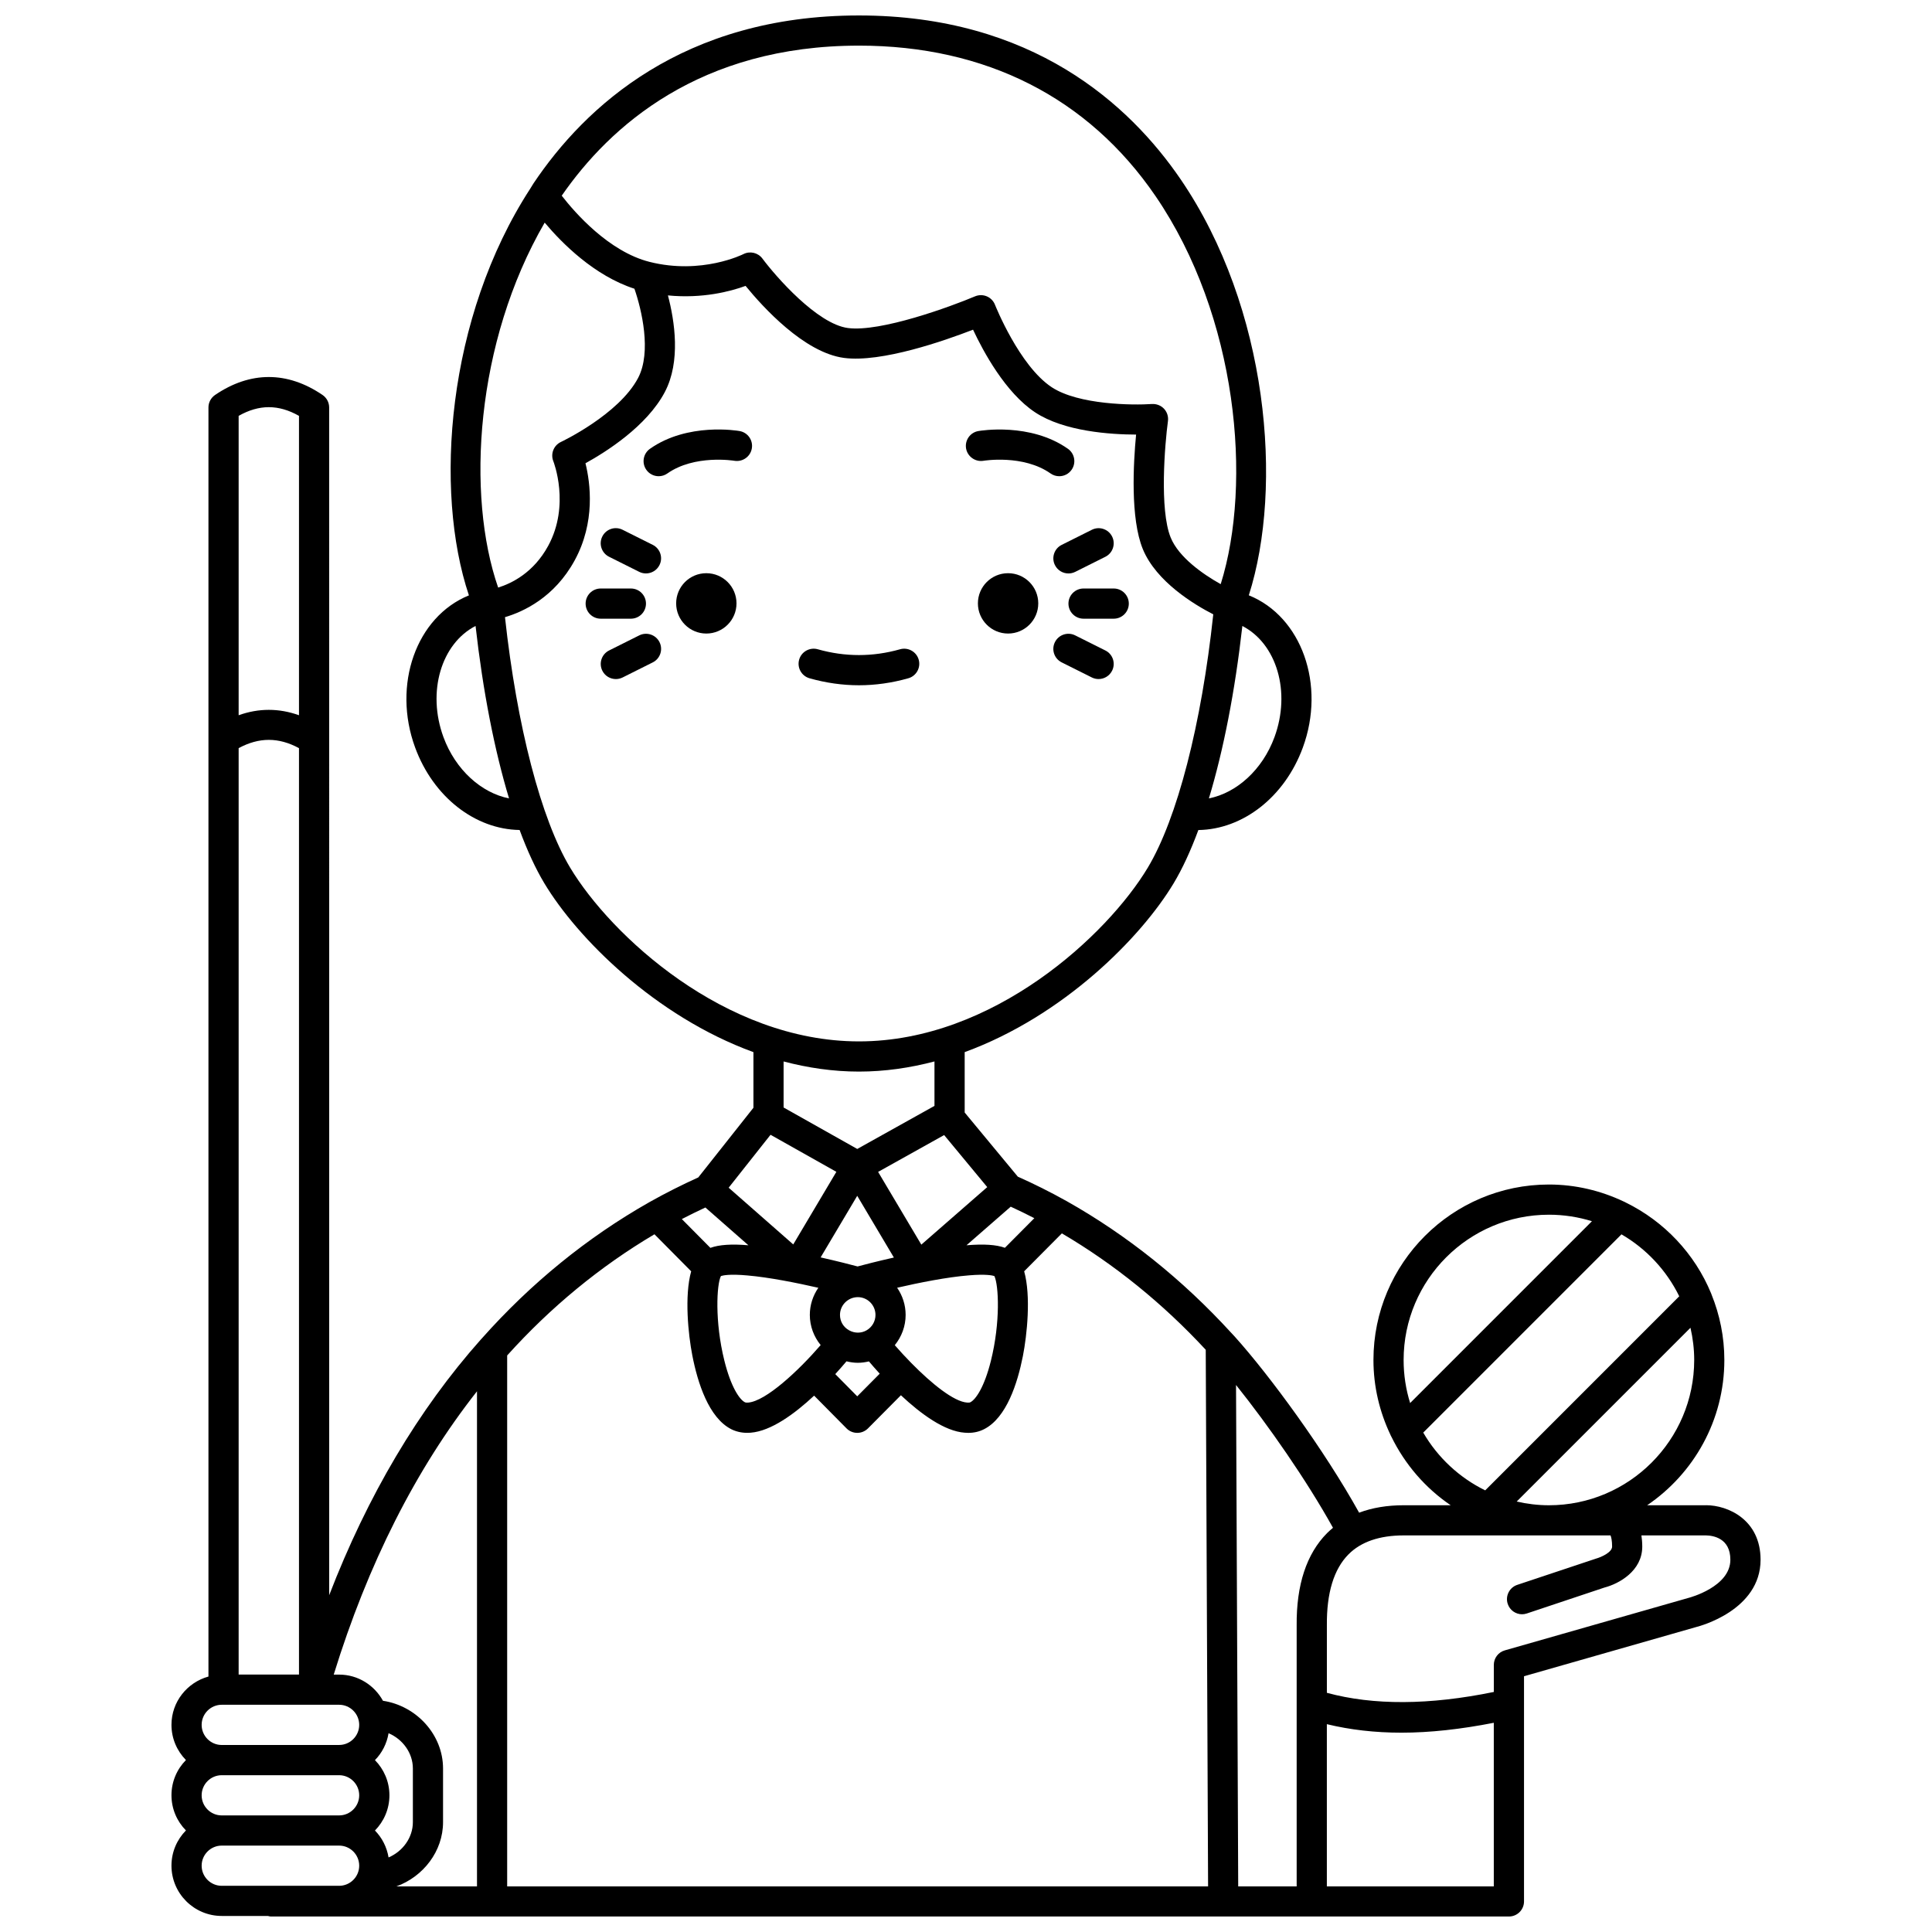 <?xml version="1.0" encoding="UTF-8"?>
<!-- Uploaded to: ICON Repo, www.iconrepo.com, Generator: ICON Repo Mixer Tools -->
<svg width="800px" height="800px" version="1.1" viewBox="144 144 512 512" xmlns="http://www.w3.org/2000/svg">
 <defs>
  <clipPath id="a">
   <path d="m189 148.09h422v503.81h-422z"/>
  </clipPath>
 </defs>
 <path d="m404.64 266.11c0.105-0.02 10.551-1.723 17.77 3.363 0.703 0.496 1.504 0.73 2.301 0.73 1.254 0 2.496-0.59 3.269-1.695 1.27-1.805 0.84-4.297-0.965-5.57-9.98-7.027-23.195-4.801-23.754-4.703-2.172 0.383-3.613 2.445-3.242 4.617 0.383 2.176 2.488 3.625 4.621 3.258z"/>
 <path d="m340 258.23c-0.562-0.098-13.77-2.324-23.75 4.703-1.805 1.27-2.238 3.766-0.965 5.574 0.777 1.105 2.016 1.695 3.269 1.695 0.797 0 1.598-0.234 2.301-0.73 7.219-5.082 17.66-3.379 17.766-3.363 2.16 0.363 4.238-1.078 4.617-3.246 0.391-2.18-1.062-4.25-3.238-4.633z"/>
 <path d="m384.71 323.75c2.125-0.602 3.359-2.812 2.754-4.934-0.598-2.129-2.836-3.352-4.934-2.754-7.25 2.051-14.566 2.051-21.812 0-2.102-0.602-4.34 0.629-4.934 2.754-0.602 2.125 0.633 4.336 2.754 4.934 4.336 1.227 8.738 1.852 13.082 1.852 4.352 0 8.758-0.625 13.09-1.852z"/>
 <path d="m419.15 303.9c0 4.414-3.582 7.996-8 7.996-4.414 0-7.996-3.582-7.996-7.996 0-4.418 3.582-7.996 7.996-7.996 4.418 0 8 3.578 8 7.996"/>
 <path d="m339.18 303.9c0 4.414-3.582 7.996-7.996 7.996-4.418 0-7.996-3.582-7.996-7.996 0-4.418 3.578-7.996 7.996-7.996 4.414 0 7.996 3.578 7.996 7.996"/>
 <path d="m315.19 303.96c0-2.207-1.789-4-4-4h-7.996c-2.211 0-4 1.793-4 4 0 2.207 1.789 4 4 4h7.996c2.215 0 4-1.793 4-4z"/>
 <path d="m316.98 288.39-7.996-4c-1.98-0.992-4.375-0.188-5.367 1.789-0.988 1.977-0.188 4.379 1.789 5.367l7.996 4c0.574 0.289 1.184 0.418 1.785 0.418 1.469 0 2.879-0.809 3.582-2.211 0.988-1.973 0.191-4.375-1.789-5.363z"/>
 <path d="m313.41 312.38-7.996 4c-1.977 0.988-2.773 3.391-1.789 5.367 0.703 1.402 2.109 2.211 3.582 2.211 0.602 0 1.211-0.137 1.785-0.418l7.996-4c1.977-0.988 2.773-3.391 1.789-5.367-0.988-1.977-3.394-2.777-5.367-1.793z"/>
 <path d="m427.15 303.96c0 2.207 1.789 4 4 4h7.996c2.211 0 4-1.793 4-4 0-2.207-1.789-4-4-4h-7.996c-2.215 0.004-4 1.793-4 4z"/>
 <path d="m423.57 293.76c0.703 1.402 2.109 2.211 3.582 2.211 0.602 0 1.211-0.137 1.785-0.418l7.996-4c1.977-0.988 2.773-3.391 1.789-5.367-0.992-1.977-3.387-2.777-5.367-1.789l-7.996 4c-1.977 0.984-2.777 3.387-1.789 5.363z"/>
 <path d="m436.93 316.38-7.996-4c-1.977-0.988-4.375-0.188-5.367 1.789-0.988 1.977-0.188 4.379 1.789 5.367l7.996 4c0.574 0.289 1.184 0.418 1.785 0.418 1.469 0 2.879-0.809 3.582-2.211 0.992-1.973 0.191-4.375-1.789-5.363z"/>
 <g clip-path="url(#a)">
  <path d="m596.11 542.91h-15.602c12.336-8.367 20.461-22.504 20.461-38.5 0-6.133-1.223-11.98-3.391-17.344-0.035-0.109-0.066-0.211-0.117-0.316-4.34-10.523-12.441-19.082-22.613-24.066-0.184-0.098-0.355-0.199-0.551-0.27-6.027-2.856-12.727-4.504-19.824-4.504-25.637 0-46.496 20.859-46.496 46.496 0 7.102 1.648 13.805 4.508 19.832 0.062 0.188 0.164 0.355 0.262 0.535 3.586 7.32 8.996 13.586 15.695 18.133h-12.426c-4.426 0-8.375 0.664-11.836 1.969-9.191-16.543-23.621-36.293-33.035-46.746-0.242-0.27-0.496-0.52-0.738-0.789-0.043-0.043-0.078-0.094-0.125-0.133-12.902-14.109-27.543-25.844-43.57-34.875-4.394-2.453-8.75-4.625-12.98-6.504l-14.082-16.996-0.004-16.008c26.129-9.547 46.723-30.32 55.391-44.762 2.328-3.883 4.516-8.637 6.539-14.094 11.777-0.168 22.859-8.727 27.68-21.844 6.121-16.641-0.305-34.719-14.312-40.363 9.195-28.762 5.199-76.207-18.098-110.29-13.535-19.793-39.293-43.375-85.219-43.375-46.621 0-72.629 24.199-86.238 44.492-0.227 0.34-0.422 0.703-0.648 1.047-0.074 0.109-0.137 0.211-0.199 0.324-22.18 34.137-25.582 80.086-16.277 107.82-13.965 5.672-20.359 23.719-14.25 40.332 4.824 13.117 15.902 21.676 27.684 21.844 2.023 5.461 4.211 10.215 6.539 14.094 8.668 14.449 29.281 35.238 55.426 44.777v14.738l-14.617 18.469c-4.25 1.922-8.594 4.098-12.945 6.543-16.488 9.348-31.43 21.508-44.418 36.125-0.078 0.074-0.148 0.16-0.219 0.238-0.012 0.016-0.027 0.027-0.039 0.039-16.578 18.648-30.02 41.402-40.195 67.773l-0.004-314.77c0-1.324-0.656-2.559-1.75-3.309-9.316-6.344-19.172-6.344-28.488 0-1.09 0.746-1.75 1.984-1.75 3.309v336.32c-5.633 1.559-9.801 6.68-9.801 12.801 0 3.629 1.469 6.922 3.836 9.328-2.371 2.406-3.836 5.695-3.836 9.328 0 3.629 1.469 6.926 3.836 9.328-2.371 2.406-3.836 5.695-3.836 9.332 0 7.348 5.977 13.328 13.328 13.328h12.227c0.242 0.047 0.469 0.148 0.723 0.148h328.16c2.211 0 4-1.793 4-4v-59.672l45.73-13.07c0.695-0.172 16.961-4.394 16.961-17.812-0.004-10.598-8.645-14.445-14.449-14.445zm-41.637 0c-2.934 0-5.785-0.359-8.531-0.988l46.051-46.051c0.625 2.75 0.988 5.598 0.988 8.535-0.008 21.234-17.281 38.504-38.508 38.504zm0-77c3.969 0 7.801 0.605 11.406 1.727l-48.18 48.184c-1.121-3.606-1.727-7.438-1.727-11.406 0-21.234 17.266-38.504 38.5-38.504zm-33.301 57.742 52.535-52.539c6.594 3.828 11.938 9.543 15.309 16.418l-51.422 51.43c-6.871-3.371-12.594-8.715-16.422-15.309zm-25.543 77.27c6.156 1.488 12.723 2.254 19.781 2.254 7.566 0 15.723-0.91 24.461-2.621v43.359l-44.242-0.004zm-8-26.152v69.141h-15.492l-0.578-132.88c8.484 10.59 18.68 25.203 25.695 37.848-0.543 0.457-1.078 0.918-1.582 1.426-5.438 5.488-8.141 13.73-8.043 24.465zm-102.07-69.5c-0.008-0.008-0.008-0.016-0.016-0.023-0.008-0.008-0.016-0.008-0.023-0.016-1.539-1.562-3.027-3.176-4.394-4.746 1.82-2.231 2.875-5.047 2.875-8.016 0-2.676-0.84-5.152-2.254-7.203 5.797-1.332 13.223-2.828 19.125-3.293 4.367-0.355 6.094 0.012 6.641 0.188 1.145 2.316 1.656 12.188-0.93 22.527-1.73 6.914-3.996 10.199-5.438 10.93-0.164 0.082-0.445 0.109-0.84 0.078-3.523-0.23-9.422-5.019-14.746-10.426zm-54.625-41.273 11.402 10.012c-4.457-0.375-7.738-0.164-10.078 0.684l-7.566-7.629c2.102-1.086 4.18-2.106 6.242-3.066zm40.238-3.094 9.715 16.355c-4.363 0.984-7.926 1.906-9.621 2.363-1.73-0.465-5.359-1.402-9.793-2.398zm-2.176 35.633c-1.5-0.84-2.394-2.359-2.394-4.062 0-2.582 2.098-4.699 4.719-4.719 2.582 0 4.688 2.113 4.688 4.719 0 1.695-0.914 3.266-2.41 4.102-1.363 0.77-3.094 0.805-4.602-0.039zm-33.945-14.371c0.535-0.18 2.332-0.586 6.996-0.16 5.75 0.492 13.062 1.957 18.82 3.269-1.414 2.051-2.258 4.527-2.258 7.191 0 2.957 1.055 5.769 2.875 7.992-5.945 6.879-14.543 14.875-19.219 15.242-0.27 0.031-0.637 0.023-0.879-0.098-1.422-0.723-3.699-4.055-5.43-11.047-2.574-10.355-2.031-20.219-0.906-22.391zm33.277 22.598c0.98 0.238 1.984 0.391 2.992 0.391 1.02 0 2-0.145 2.953-0.371 0.789 0.938 1.754 2.043 2.859 3.258l-5.957 6-5.82-5.887c1.152-1.266 2.156-2.418 2.973-3.391zm41.98-30.086c-2.324-0.836-5.562-1.039-10.078-0.676-0.031 0.004-0.066 0.008-0.102 0.008l11.723-10.227c2.062 0.945 4.144 1.957 6.258 3.047zm-22.148-0.836-11.453-19.277 17.496-9.762 11.426 13.793zm93.582-134.48c-3.184 8.656-10.035 14.773-17.371 16.223 3.856-12.75 6.91-28.355 8.867-45.691 9.074 4.672 12.934 17.434 8.504 29.469zm-110.11-183.27c33.586 0 60.766 13.789 78.602 39.883 21.781 31.871 25.68 75.996 17.266 102.83-4.684-2.606-11.121-7.109-13.254-12.344-3.012-7.387-1.547-24.793-0.727-30.879 0.16-1.191-0.227-2.391-1.047-3.266-0.828-0.875-2.012-1.32-3.199-1.25-4.981 0.352-19.461 0.234-26.559-4.453-8.598-5.676-14.969-21.699-15.035-21.859-0.395-1.004-1.18-1.809-2.172-2.223-0.992-0.414-2.113-0.414-3.106 0-6.43 2.719-25.035 9.535-33.691 8.398-8.148-1.074-19.121-13.66-22.664-18.414-1.168-1.562-3.301-2.062-5.047-1.168-0.109 0.055-11.043 5.527-24.836 2.059-10.812-2.719-19.805-13.051-23.297-17.547 12.746-18.43 36.582-39.766 78.766-39.766zm-83.285 46.906c4.602 5.488 13.168 14.078 23.781 17.52 1.91 5.496 4.594 16.773 0.973 23.648-5.098 9.676-20.293 16.887-20.445 16.957-1.918 0.898-2.809 3.148-2.016 5.113 0.047 0.117 4.547 11.594-1.383 22.453-3.867 7.09-9.629 9.895-13.242 11.027-8.504-24.48-6.066-64.992 12.332-96.719zm-26.824 136.36c-4.426-12.039-0.566-24.801 8.504-29.473 1.961 17.34 5.019 32.949 8.871 45.699-7.32-1.445-14.188-7.566-17.375-16.227zm33.574 34.586c-7.738-12.895-14.121-37.543-17.273-66.387 4.863-1.43 13.105-5.219 18.461-15.035 5.543-10.152 4.172-20.5 2.867-25.754 5.371-2.953 16.238-9.777 21.031-18.871 4.269-8.109 2.609-18.824 0.824-25.609 9.152 0.898 16.613-1.066 20.578-2.523 4.481 5.5 15.5 17.691 26.094 19.09 9.91 1.301 26.637-4.555 34.188-7.484 2.695 5.762 8.59 16.719 16.449 21.906 7.691 5.086 20.012 5.879 26.758 5.894-0.727 7.586-1.547 22.18 1.77 30.312 3.562 8.719 13.77 14.812 18.684 17.324-3.117 29.156-9.547 54.121-17.352 67.133-10.68 17.809-40.91 46.043-76.543 46.043-35.633 0-65.855-28.234-76.535-46.039zm76.535 54.039c6.894 0 13.582-1 20.012-2.688v11.777l-20.465 11.414-19.52-10.988v-12.199c6.418 1.688 13.098 2.684 19.973 2.684zm-23.434 16.746 17.445 9.82-11.426 19.238-17.117-15.031zm-30.762 26.367 9.73 9.816c-1.828 6.531-0.773 16.77 0.305 22.301 1.41 7.238 4.34 16.492 10.312 19.539 1.277 0.641 2.734 0.969 4.234 0.969 0.305 0 0.609-0.012 0.914-0.039 5.402-0.422 11.633-4.984 16.82-9.82l8.586 8.676c0.75 0.758 1.77 1.188 2.84 1.188h0.004c1.066 0 2.082-0.422 2.84-1.18l8.727-8.789c5.238 4.906 11.543 9.559 16.93 9.926 0.316 0.027 0.629 0.043 0.941 0.043 1.508 0 2.938-0.336 4.18-0.98 5.926-3.008 8.855-12.176 10.27-19.34 1.098-5.578 2.191-15.918 0.344-22.5l9.992-10.051c13.914 8.188 26.723 18.547 38.129 30.852l0.621 142.21-185.75-0.004v-140.7c11.543-12.824 24.66-23.609 39.035-32.117zm-120 148.68c0-2.938 2.391-5.328 5.328-5.328h31.098c2.938 0 5.328 2.391 5.328 5.328s-2.391 5.328-5.328 5.328h-31.098c-2.938 0.004-5.328-2.387-5.328-5.328zm55.977-7.109v14.219c0 4.121-2.695 7.758-6.441 9.355-0.461-2.75-1.734-5.227-3.609-7.133 2.363-2.406 3.836-5.699 3.836-9.328 0-3.629-1.469-6.926-3.836-9.328 1.875-1.906 3.152-4.383 3.609-7.133 3.746 1.59 6.441 5.231 6.441 9.348zm7.996 14.219v-14.219c0-8.977-7.066-16.613-15.922-17.941-2.269-4.113-6.602-6.938-11.625-6.938h-1.426c9.023-29.234 21.734-54.453 37.969-75.082v131.21h-21.355c7.106-2.586 12.359-9.301 12.359-17.027zm-54.168-284.62c5.414-2.922 10.578-2.922 15.992 0v245.51h-15.992zm15.992-88.055v79.336c-5.301-1.902-10.691-1.902-15.992 0v-79.336c5.422-3.074 10.574-3.074 15.992 0zm-20.469 341.57h31.098c2.938 0 5.328 2.391 5.328 5.328s-2.391 5.328-5.328 5.328l-31.098 0.004c-2.938 0-5.328-2.391-5.328-5.328 0-2.941 2.391-5.332 5.328-5.332zm-5.328 42.652c0-2.938 2.391-5.328 5.328-5.328h31.098c2.938 0 5.328 2.391 5.328 5.328s-2.391 5.328-5.328 5.328h-17.957c-0.062-0.004-0.129 0-0.195 0h-12.945c-2.938 0-5.328-2.391-5.328-5.328zm394.1-70.992-48.758 13.93c-1.719 0.492-2.902 2.059-2.902 3.844v7.172c-17.07 3.504-31.918 3.578-44.242 0.227v-17.887c-0.082-8.559 1.844-14.887 5.723-18.797 3.309-3.34 8.242-5.031 14.656-5.031l54.793 0.004c0.184 0.445 0.418 1.359 0.418 2.965 0 1.531-2.926 2.812-4.234 3.172l-20.898 6.965c-2.09 0.699-3.227 2.961-2.527 5.059 0.559 1.676 2.113 2.734 3.789 2.734 0.414 0 0.844-0.066 1.262-0.207l20.637-6.891c3.703-0.961 9.961-4.328 9.961-10.836 0-1.105-0.094-2.07-0.223-2.965h17.086c1.945 0.035 6.484 0.734 6.484 6.449 0.008 7.18-10.793 10.035-11.023 10.094z"/>
 </g>
</svg>